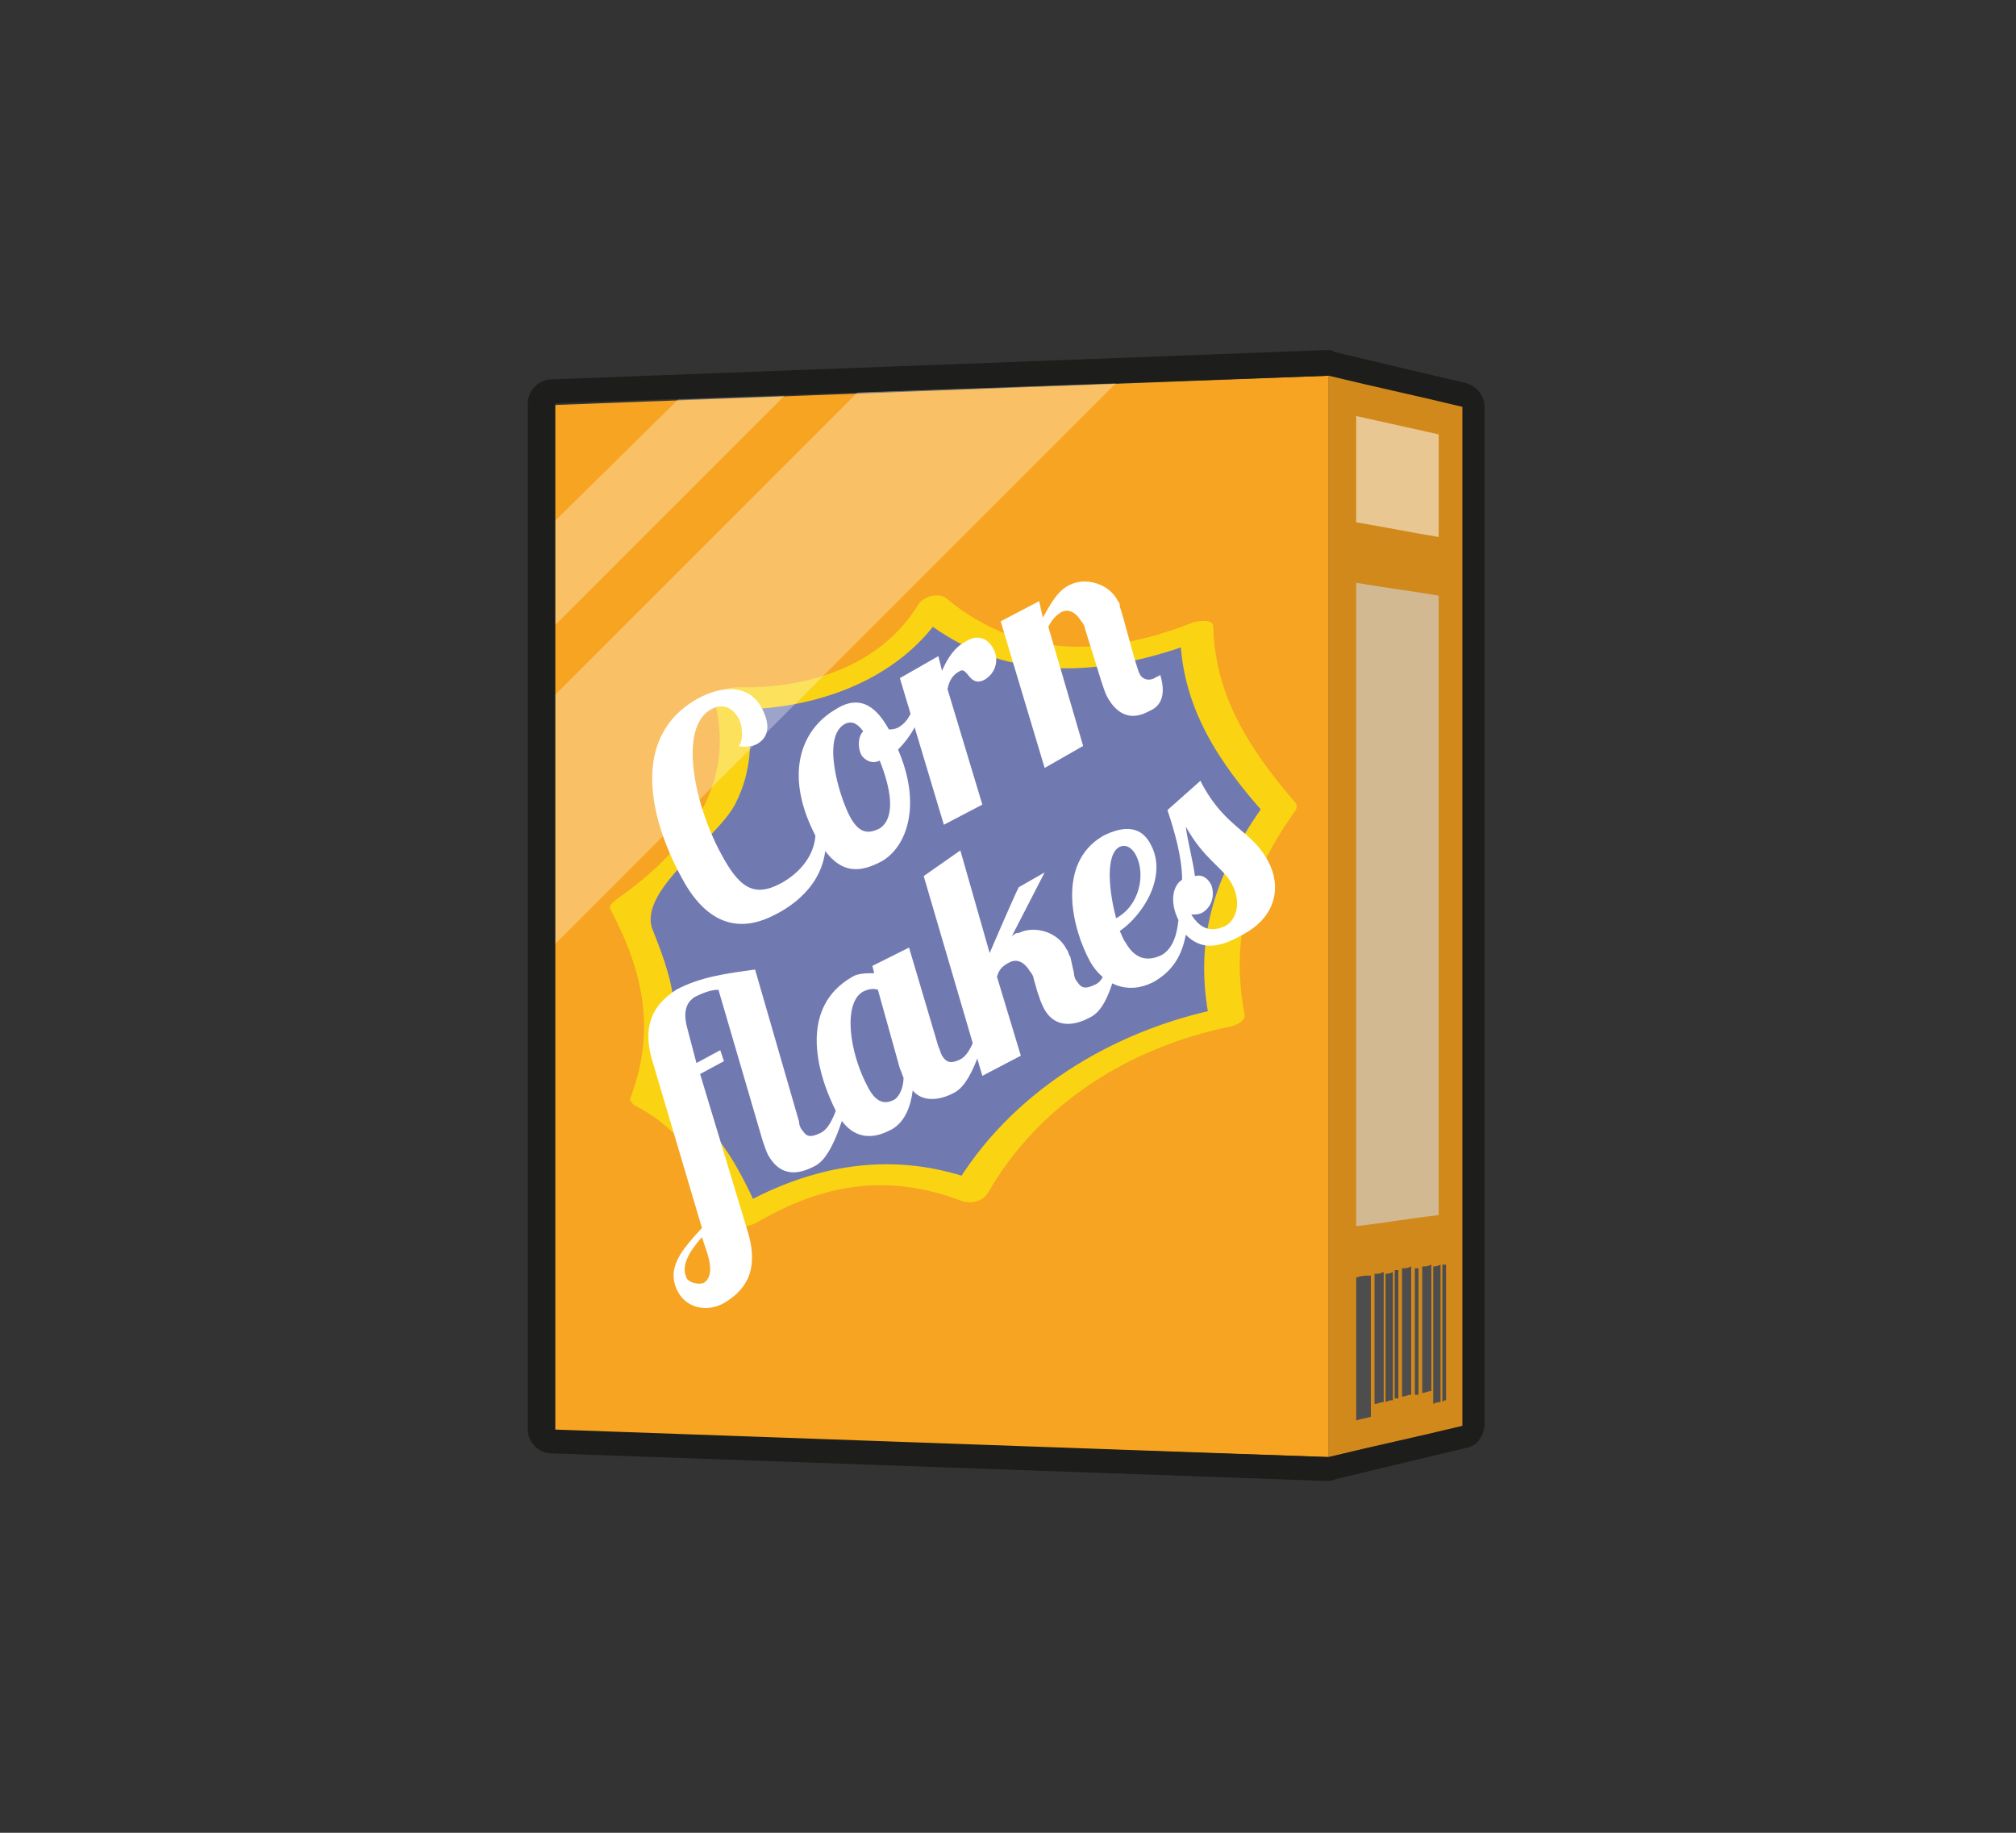 <?xml version="1.0" encoding="utf-8"?>
<!-- Generator: Adobe Illustrator 25.4.1, SVG Export Plug-In . SVG Version: 6.00 Build 0)  -->
<svg version="1.1" id="Capa_1" xmlns="http://www.w3.org/2000/svg" xmlns:xlink="http://www.w3.org/1999/xlink" x="0px" y="0px"
	 viewBox="0 0 110 100" style="enable-background:new 0 0 110 100;" xml:space="preserve">
<rect x="0" y="0" width="110" height="100" fill="#333333" stroke="none"/>
<style type="text/css">
	.st0{fill:#F6A421;}
	.st1{fill:#7179B1;}
	.st2{fill:#FAD413;}
	.st3{fill:#D2891B;}
	.st4{fill:#D2B992;}
	.st5{opacity:0.52;fill:#FFFFFF;}
	.st6{fill:#4E4D4D;}
	.st7{fill:#FFFFFF;}
	.st8{opacity:0.31;fill:#FFFFFF;}
	.st9{fill:#1D1D1B;}
</style>
<g>
	<g>
		<polygon class="st0" points="72.5,79.5 30.2,78.1 30.2,22.1 72.5,20.5 		"/>
		<g>
			<path class="st1" d="M69.8,44.1c-2.8,3.6-3.9,7.1-2.9,11.4c-5.2,0.9-11.4,4.5-14,9.5c-4-1.8-8.7-1-12.3,1.4
				c-1.2-2.9-3.2-5.6-5.4-6.5c1.6-3.3,0.9-6.9-1.1-10.4c5.4-3.4,6.9-7.7,5.7-11.3c3.8,0.3,9.4-1.5,11.1-5c3.8,3.7,9.5,3.4,14.4,1.3
				C65.1,37.8,67.4,41.4,69.8,44.1z"/>
			<g>
				<path class="st2" d="M68.9,44c-2.6,3.7-3.8,7.2-2.9,11.7c0.2-0.2,0.5-0.5,0.7-0.7c-6,1.2-11.6,4.6-14.7,9.9
					c0.5-0.1,1-0.3,1.5-0.4c-4.7-1.8-9.2-1-13.5,1.5c0.5,0,1,0,1.4,0.1c-0.9-2-2-4.2-3.8-5.5c-1.8-1.3-0.9-3.2-0.8-5.2
					c0-1.6-0.6-3.2-1.2-4.7c-0.8-2.1,3.5-4.9,4.5-6.8c1-1.9,1-4,0.5-6c-0.4,0.3-0.8,0.5-1.2,0.8c4.6,0.2,9.7-1.4,12.2-5.5
					c-0.5,0.1-1.1,0.2-1.6,0.3c4.6,3.9,10.2,3.5,15.6,1.4c-0.4-0.1-0.8-0.1-1.2-0.2c0.1,3.9,2.1,6.9,4.6,9.7
					c0.4,0.5,2.1-0.1,1.6-0.7c-2.4-2.8-4.3-5.7-4.4-9.5c0-0.5-1-0.3-1.2-0.2c-4.6,1.8-9.3,2-13.3-1.3c-0.4-0.4-1.3-0.2-1.6,0.3
					c-2.1,3.4-6.1,4.6-9.9,4.5c-0.4,0-1.3,0.2-1.2,0.8c1.2,4.7-1.7,8.2-5.4,10.8c-0.1,0.1-0.4,0.3-0.3,0.5c1.8,3.4,2.5,6.6,1.1,10.3
					c-0.1,0.1,0.1,0.3,0.2,0.4c2.6,1.3,4.1,3.7,5.3,6.3c0.2,0.5,1.1,0.3,1.4,0.1c3.6-2.1,7.1-2.7,11.1-1.2c0.5,0.2,1.2,0.1,1.5-0.4
					c2.8-4.9,7.8-8,13.3-9.1c0.3-0.1,0.8-0.3,0.7-0.7c-0.8-4.3,0.3-7.6,2.8-11.1C71.1,43.4,69.3,43.5,68.9,44z"/>
			</g>
		</g>
		<g>
			<path class="st3" d="M79.8,77.8c-2.9,0.7-4.4,1-7.3,1.7c0-19.7,0-39.4,0-59.1c2.9,0.7,4.4,1,7.3,1.7
				C79.8,40.7,79.8,59.3,79.8,77.8z"/>
			<path class="st4" d="M78.5,66.3c-1.8,0.2-2.7,0.4-4.5,0.6c0-11.7,0-23.4,0-35.1c1.8,0.3,2.7,0.4,4.5,0.7
				C78.5,43.8,78.5,55.1,78.5,66.3z"/>
			<path class="st5" d="M78.5,23.7c-1.8-0.4-2.7-0.6-4.5-1c0,2.3,0,3.5,0,5.8c1.8,0.3,2.7,0.5,4.5,0.8C78.5,27.1,78.5,26,78.5,23.7z
				"/>
			<path class="st6" d="M74.8,77.3c-0.3,0.1-0.5,0.1-0.8,0.2c0-3.1,0-4.7,0-7.8c0.3-0.1,0.5-0.1,0.8-0.1
				C74.8,72.6,74.8,74.2,74.8,77.3z"/>
			<path class="st6" d="M75.5,76.5c-0.2,0-0.3,0.1-0.5,0.1c0-2.8,0-4.2,0-7.1c0.2,0,0.3,0,0.5-0.1C75.5,72.3,75.5,73.7,75.5,76.5z"
				/>
			<path class="st6" d="M77,76.1c-0.2,0-0.3,0.1-0.5,0.1c0-2.8,0-4.2,0-7c0.2,0,0.3,0,0.5-0.1C77,72,77,73.4,77,76.1z"/>
			<path class="st6" d="M78.1,75.9c-0.2,0-0.3,0.1-0.5,0.1c0-2.8,0-4.1,0-6.9c0.2,0,0.3,0,0.5-0.1C78.1,71.8,78.1,73.2,78.1,75.9z"
				/>
			<path class="st6" d="M77.4,76.1c-0.1,0-0.1,0-0.2,0c0-2.8,0-4.2,0-6.9c0.1,0,0.1,0,0.2,0C77.4,71.9,77.4,73.3,77.4,76.1z"/>
			<path class="st6" d="M76,76.4c-0.1,0-0.2,0-0.4,0.1c0-2.8,0-4.2,0-7c0.1,0,0.2,0,0.4-0.1C76,72.2,76,73.6,76,76.4z"/>
			<path class="st6" d="M76.3,76.3c-0.1,0-0.1,0-0.2,0c0-2.8,0-4.2,0-7c0.1,0,0.1,0,0.2,0C76.3,72.1,76.3,73.5,76.3,76.3z"/>
			<path class="st6" d="M78.6,76.5c-0.1,0-0.2,0-0.4,0.1c0-3,0-4.5,0-7.5c0.1,0,0.2,0,0.4-0.1C78.6,72,78.6,73.5,78.6,76.5z"/>
			<path class="st6" d="M78.9,76.4c-0.1,0-0.1,0-0.2,0.1c0-3,0-4.5,0-7.5c0.1,0,0.1,0,0.2,0C78.9,71.9,78.9,73.4,78.9,76.4z"/>
		</g>
		<g>
			<path class="st7" d="M45,45.2c0.4,2.5-1.3,4-2.7,4.7c-1.5,0.8-3.5,1-5.1-2c-1.7-3.1-2.9-7.7,0.9-9.8c1.3-0.7,2.8-0.8,3.5,0.6
				c0.4,0.8,0.4,1.5-0.3,1.9c-0.2,0.1-0.6,0.2-1,0.1c0.3-0.3,0.2-1.2,0-1.5c-0.1-0.2-0.6-1-1.5-0.5c-1.8,1-0.9,5.2,0.5,7.8
				c1,1.9,1.8,2.5,3.3,1.7c1.1-0.6,1.9-1.6,1.9-2.8L45,45.2z"/>
			<path class="st7" d="M48.5,39.8c0.1,0,0.3,0,0.5-0.1c0.7-0.4,0.7-1,1.1-1.5l0.2,0.3c-0.1,0.8-0.6,1.7-1.3,2.4
				c1.3,3,0.5,5.3-0.9,6.1c-1.5,0.8-2.5,0.5-3.5-1.2c-1.9-3.5-0.9-6,1-7.1C47,37.8,47.9,38.7,48.5,39.8z M48,41.5
				c-0.4,0.2-0.8,0-1-0.3c-0.2-0.4-0.2-1,0.1-1.3c-0.3-0.4-0.6-0.6-1-0.4c-1.3,0.7-0.3,4,0.3,5.1c0.5,0.9,1,0.9,1.6,0.6
				C48.9,44.6,48.6,43,48,41.5z"/>
			<path class="st7" d="M51.2,35.8l0.2,0.8c0.3-0.7,0.7-1.3,1.3-1.6c0.6-0.4,1.2-0.2,1.5,0.4c0.3,0.5,0.2,1.3-0.5,1.7
				c-0.8,0.4-0.9-0.7-1.3-0.5c-0.4,0.2-0.6,0.5-0.7,1l1.9,6.3l-2.1,1.1l-2.4-8L51.2,35.8z"/>
			<path class="st7" d="M62.7,38.8c-0.9,0.5-1.7,0.3-2.3-0.8c-0.1-0.2-0.2-0.5-0.3-0.8l-0.9-2.9c0-0.1-0.1-0.3-0.2-0.4
				c-0.3-0.5-0.7-0.7-1.1-0.5c-0.3,0.2-0.5,0.4-0.7,0.8l1.9,6.5L57,41.9l-2.4-8l2.1-1.1l0.2,0.9c0.4-0.7,0.8-1.5,1.5-1.8
				c0.8-0.4,2.1-0.1,2.6,0.9c0.1,0.1,0.1,0.2,0.1,0.3c0.2,0.5,0.9,3.4,1.1,3.7c0.1,0.2,0.4,0.4,0.8,0.2c0.1-0.1,0.3-0.1,0.3-0.2
				C63.7,38.1,63.2,38.6,62.7,38.8z"/>
			<path class="st7" d="M43.6,61.2c0,0.2,0.1,0.4,0.2,0.5c0.2,0.3,0.4,0.4,1,0.1c0.6-0.3,0.9-1.5,1.2-2.3l0.5-0.3
				c-0.3,1-0.9,3.8-2,4.4c-1.1,0.6-2,0.5-2.6-0.6c-0.1-0.2-0.2-0.5-0.3-0.8l-2.4-8.2c-0.5,0-1.1,0.3-1.3,0.4
				c-0.3,0.2-0.7,0.6-0.4,1.7L38,58l1.3-0.7l0.2,0.6l-1.3,0.7l2.6,8.6c0.7,2.3-0.3,3.3-1.3,3.9c-0.9,0.5-2,0.3-2.5-0.6
				c-0.7-1.3,0.2-2.3,1.3-3.5l-2.7-9.1c-0.7-2.3,0.4-3.3,1.3-3.9c1.3-0.7,2.8-0.9,4.3-1.1L43.6,61.2z M38.4,70
				c0.3-0.2,0.5-0.6,0.2-1.6l-0.3-0.9c-0.7,0.8-1.2,1.6-0.8,2.3C37.7,70,38.1,70.1,38.4,70z"/>
			<path class="st7" d="M49.6,51.7l1.6,5.4c0.1,0.2,0.1,0.3,0.2,0.5c0.2,0.3,0.4,0.5,1,0.2c0.6-0.3,0.9-1.5,1.2-2.3l0.5-0.3
				c-0.3,1-0.9,3.8-2,4.4c-0.9,0.5-1.8,0.5-2.3-0.1c-0.1,0.8-0.4,1.8-1.3,2.2c-1.4,0.7-2.3,0-2.8-0.9c-1.3-2.5-2-5.9,0.8-7.5
				c0.3-0.2,0.8-0.2,1.2-0.2l-0.1-0.4L49.6,51.7z M47.4,59.4c0.5,0.9,1,0.8,1.4,0.6c0.3-0.2,0.5-0.7,0.5-1.2
				c-0.1-0.2-0.1-0.3-0.2-0.5L47.9,54c-0.3-0.1-0.6,0-0.8,0.1C46,54.7,46.3,57.4,47.4,59.4z"/>
			<path class="st7" d="M57,47.6l-1.8,3.5c0.1-0.1,0.2-0.2,0.4-0.2c0.8-0.4,2.1-0.1,2.6,0.9c0.1,0.1,0.1,0.3,0.2,0.4l0.2,0.9
				c0,0.2,0.1,0.4,0.2,0.5c0.2,0.3,0.4,0.4,1,0.1c0.6-0.3,0.6-1.4,1-2.2l0.5-0.3c-0.3,1-0.6,3.7-1.8,4.3c-1.1,0.6-2.1,0.5-2.6-0.6
				c-0.1-0.2-0.2-0.5-0.3-0.8l-0.2-0.7c0-0.1-0.1-0.3-0.2-0.4c-0.3-0.5-0.7-0.7-1.1-0.5c-0.4,0.2-0.6,0.4-0.7,0.8l1.3,4.3l-2.1,1.1
				l-3.2-10.9l2-1.4l1.6,5.6c0.6-1.4,1.6-3.7,1.6-3.6L57,47.6z"/>
			<path class="st7" d="M63.4,52.1c0.5-0.3,0.8-0.9,0.9-1.9c-0.5-1-0.3-1.9,0.2-2.2c0-1.2-0.4-2.6-0.8-3.8l1.8-1.6l0.1,0.2
				c1.3,2.4,2.7,2.5,3.6,4.2c0.7,1.3,0.5,3-1.4,4c-1.4,0.8-2.3,0.8-3.1,0c-0.2,1.1-0.7,2-1.8,2.6c-1.4,0.7-2.7,0.1-3.4-1.1
				c-1-1.8-1.9-5.4,0.7-6.9c1.2-0.6,2.1-0.5,2.6,0.5c0.9,1.7-0.4,3.8-1.7,4.7c0.1,0.2,0.2,0.5,0.3,0.6C62,52.5,62.8,52.4,63.4,52.1z
				 M61.1,46.2c-0.8,0.4-0.6,2.4-0.2,3.9c1.3-0.7,1.6-2.4,1.1-3.4C61.9,46.5,61.6,46,61.1,46.2z M65.6,49.8
				c-0.2,0.1-0.4,0.1-0.6,0.1c0.5,0.8,1.1,1,1.9,0.6c0.5-0.3,0.9-1.2,0.3-2.3c-0.5-0.9-1.5-1.3-2.5-3.1c0.1,0.8,0.4,1.9,0.5,2.7
				c0.4-0.1,0.7,0.1,0.9,0.5C66.3,48.9,66.1,49.5,65.6,49.8z"/>
		</g>
		<polygon class="st8" points="60.9,20.9 30.2,51.6 30.2,38 46.8,21.4 		"/>
		<polygon class="st8" points="42.8,21.6 30.2,34.2 30.2,28.5 37,21.8 		"/>
	</g>
	<g>
		<path class="st9" d="M72.5,20.5L72.5,20.5c2.9,0.7,4.4,1,7.3,1.7c0,18.5,0,37.1,0,55.6c-2.9,0.7-4.4,1-7.3,1.7v0l-42.2-1.5v-56
			L72.5,20.5C72.4,20.5,72.4,20.5,72.5,20.5C72.4,20.5,72.4,20.5,72.5,20.5L72.5,20.5 M72.4,19.1C72.4,19.1,72.4,19.1,72.4,19.1
			l-42.3,1.6c-0.7,0-1.3,0.6-1.3,1.3v56c0,0.7,0.6,1.3,1.3,1.3l42.2,1.5c0,0,0,0,0,0c0.2,0,0.4,0,0.6-0.1l7.1-1.7
			c0.6-0.1,1-0.7,1-1.3V22.2c0-0.6-0.4-1.1-1-1.3l-3-0.7l-4.2-1C72.7,19.1,72.6,19.1,72.4,19.1C72.5,19.1,72.5,19.1,72.4,19.1
			C72.5,19.1,72.4,19.1,72.4,19.1L72.4,19.1z"/>
	</g>
</g>
</svg>
